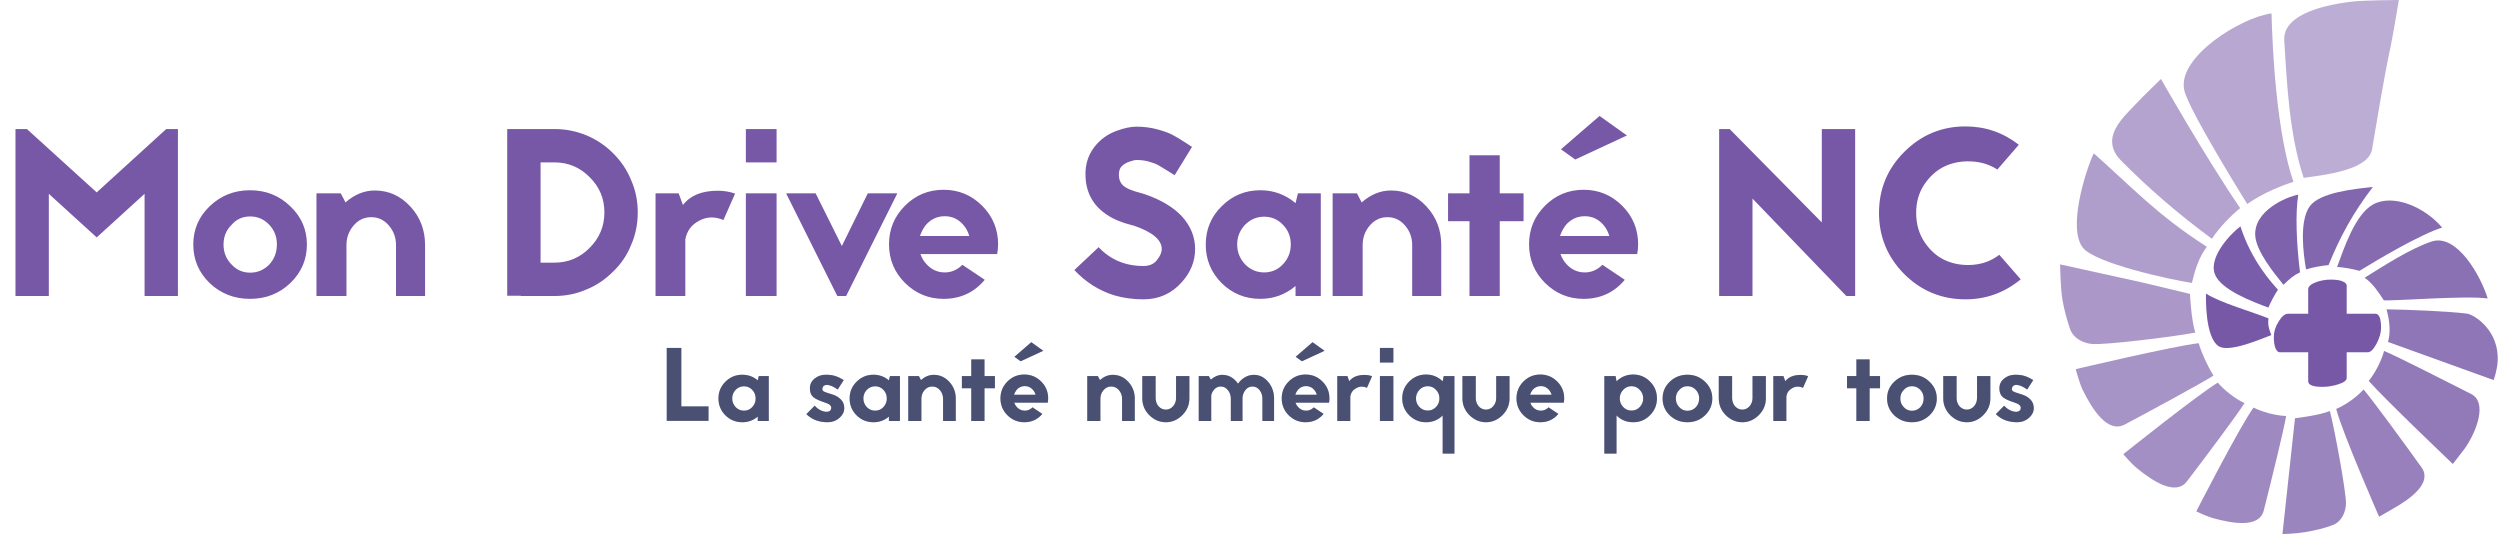 <svg width="451" height="97" viewBox="0 0 451 97" fill="none" xmlns="http://www.w3.org/2000/svg">
<path d="M26.081 53.399V34.966L17.445 42.829L8.808 34.966V53.399H2.793V23.278H4.855L17.445 34.708L29.992 23.278H32.097V53.399H26.081ZM45.096 34.321C47.96 34.321 50.381 35.281 52.357 37.2C54.362 39.091 55.365 41.397 55.365 44.118C55.365 46.839 54.362 49.159 52.357 51.079C50.381 52.969 47.96 53.914 45.096 53.914C42.26 53.914 39.839 52.969 37.834 51.079C35.858 49.159 34.869 46.839 34.869 44.118C34.869 41.397 35.858 39.091 37.834 37.2C39.839 35.281 42.26 34.321 45.096 34.321ZM48.576 47.727C49.493 46.725 49.951 45.507 49.951 44.075C49.951 42.7 49.493 41.526 48.576 40.551C47.631 39.549 46.485 39.048 45.139 39.048C43.764 39.048 42.647 39.549 41.787 40.551C40.813 41.497 40.326 42.686 40.326 44.118C40.326 45.55 40.813 46.753 41.787 47.727C42.675 48.701 43.792 49.188 45.139 49.188C46.456 49.188 47.602 48.701 48.576 47.727ZM61.471 34.88L62.331 36.513C63.963 35.08 65.725 34.364 67.616 34.364C70.108 34.364 72.242 35.324 74.018 37.243C75.794 39.162 76.682 41.483 76.682 44.204V53.399H71.44V44.204C71.44 42.858 71.01 41.683 70.151 40.68C69.291 39.678 68.231 39.177 66.971 39.177C65.711 39.177 64.651 39.678 63.791 40.68C62.932 41.683 62.502 42.858 62.502 44.204V53.399H57.089V34.88H61.471ZM91.503 23.278H100.011C102.045 23.278 103.992 23.665 105.854 24.439C107.659 25.212 109.249 26.286 110.624 27.661C112.056 29.093 113.13 30.698 113.846 32.474C114.648 34.278 115.05 36.226 115.05 38.317C115.05 40.437 114.648 42.399 113.846 44.204C113.13 46.008 112.056 47.598 110.624 48.973C109.163 50.434 107.573 51.508 105.854 52.196C104.05 52.998 102.102 53.399 100.011 53.399H93.952V53.356H91.503V23.278ZM97.519 47.383H100.011C102.503 47.383 104.623 46.495 106.37 44.719C108.146 42.943 109.034 40.809 109.034 38.317C109.034 35.825 108.146 33.705 106.37 31.958C104.623 30.182 102.503 29.294 100.011 29.294H97.519V47.383ZM122.429 34.88L123.202 36.985C124.52 35.267 126.611 34.407 129.475 34.407C130.592 34.407 131.638 34.579 132.612 34.923L130.507 39.692C128.96 39.033 127.499 39.076 126.124 39.821C124.749 40.537 123.918 41.654 123.632 43.173V53.399H118.261V34.88H122.429ZM134.553 29.294V23.278H140.096V29.294H134.553ZM134.553 53.399V34.88H140.096V53.399H134.553ZM152.642 53.399H151.052L141.814 34.88H147.142L151.869 44.376L156.552 34.88H161.88L152.642 53.399ZM173.612 47.77L177.651 50.477C175.731 52.769 173.254 53.914 170.217 53.914C167.525 53.914 165.204 52.955 163.256 51.036C161.337 49.117 160.378 46.796 160.378 44.075C160.378 41.354 161.337 39.033 163.256 37.114C165.176 35.195 167.496 34.235 170.217 34.235C172.939 34.235 175.259 35.195 177.178 37.114C179.097 39.033 180.057 41.354 180.057 44.075C180.057 44.705 180 45.292 179.885 45.837H166.049C166.307 46.553 166.665 47.154 167.124 47.641C168.04 48.644 169.143 49.145 170.432 49.145C171.635 49.145 172.695 48.687 173.612 47.77ZM165.963 42.571H174.858C174.629 41.769 174.242 41.067 173.698 40.466C172.81 39.492 171.721 39.005 170.432 39.005C169.143 39.005 168.04 39.492 167.124 40.466C166.637 41.038 166.25 41.74 165.963 42.571ZM204.468 40.68L204.253 40.638C202.334 40.151 200.816 39.52 199.699 38.747C197.264 37.143 195.975 34.88 195.831 31.958C195.688 29.552 196.419 27.504 198.023 25.814C199.025 24.782 200.186 24.038 201.503 23.579C202.85 23.092 204.024 22.849 205.027 22.849C206.373 22.849 207.662 23.021 208.894 23.364C210.125 23.708 211.042 24.052 211.644 24.396C212.245 24.711 213.047 25.198 214.05 25.857L215.038 26.501L211.901 31.614L210.827 30.927C209.997 30.411 209.381 30.039 208.98 29.81C208.579 29.58 208.02 29.366 207.304 29.165C206.616 28.965 205.857 28.864 205.027 28.864C204.74 28.864 204.31 28.965 203.738 29.165C203.165 29.366 202.706 29.638 202.363 29.981C201.99 30.354 201.818 30.927 201.847 31.7C201.876 32.474 202.176 33.104 202.749 33.591C203.351 34.049 204.339 34.45 205.714 34.794C205.943 34.851 206.23 34.937 206.573 35.052C209.467 36.054 211.687 37.386 213.233 39.048C214.809 40.795 215.597 42.757 215.597 44.934C215.597 47.14 214.795 49.131 213.191 50.907C211.357 52.969 209.051 54.001 206.273 54.001C204.382 54.001 202.62 53.757 200.988 53.27C198.238 52.411 195.846 50.892 193.812 48.715L198.195 44.59C200.314 46.853 203.007 47.985 206.273 47.985C207.361 47.985 208.178 47.627 208.722 46.911C209.295 46.195 209.581 45.536 209.581 44.934C209.581 43.273 207.92 41.869 204.597 40.723L204.468 40.68ZM234.145 34.88H238.27V53.399H233.715V51.594C231.882 53.141 229.762 53.914 227.356 53.914C224.635 53.914 222.315 52.969 220.395 51.079C218.476 49.159 217.516 46.839 217.516 44.118C217.516 41.397 218.476 39.091 220.395 37.2C222.315 35.281 224.635 34.321 227.356 34.321C229.762 34.321 231.882 35.095 233.715 36.642L234.145 34.88ZM231.438 47.684C232.383 46.682 232.856 45.493 232.856 44.118C232.856 42.686 232.383 41.497 231.438 40.551C230.521 39.578 229.39 39.091 228.044 39.091C226.726 39.091 225.58 39.578 224.606 40.551C223.661 41.554 223.188 42.743 223.188 44.118C223.188 45.464 223.661 46.653 224.606 47.684C225.58 48.658 226.726 49.145 228.044 49.145C229.39 49.145 230.521 48.658 231.438 47.684ZM244.79 34.88L245.649 36.513C247.282 35.08 249.044 34.364 250.934 34.364C253.426 34.364 255.56 35.324 257.336 37.243C259.112 39.162 260 41.483 260 44.204V53.399H254.758V44.204C254.758 42.858 254.329 41.683 253.469 40.68C252.61 39.678 251.55 39.177 250.29 39.177C249.029 39.177 247.969 39.678 247.11 40.68C246.251 41.683 245.821 42.858 245.821 44.204V53.399H240.407V34.88H244.79ZM270.553 34.88H274.85V39.907H270.553V53.399H265.096V39.907H261.229V34.88H265.096V28.005H270.553V34.88ZM281.598 26.931L284.176 28.778L293.5 24.439L288.559 20.915L281.598 26.931ZM289.074 47.77L293.113 50.477C291.194 52.769 288.716 53.914 285.68 53.914C282.987 53.914 280.667 52.955 278.719 51.036C276.8 49.117 275.84 46.796 275.84 44.075C275.84 41.354 276.8 39.033 278.719 37.114C280.638 35.195 282.959 34.235 285.68 34.235C288.401 34.235 290.722 35.195 292.641 37.114C294.56 39.033 295.52 41.354 295.52 44.075C295.52 44.705 295.462 45.292 295.348 45.837H281.512C281.77 46.553 282.128 47.154 282.586 47.641C283.503 48.644 284.606 49.145 285.895 49.145C287.098 49.145 288.158 48.687 289.074 47.77ZM281.426 42.571H290.321C290.091 41.769 289.705 41.067 289.16 40.466C288.272 39.492 287.184 39.005 285.895 39.005C284.606 39.005 283.503 39.492 282.586 40.466C282.099 41.038 281.713 41.74 281.426 42.571ZM333.079 53.399L316.15 35.825V53.399H310.134V23.278H312.025L328.653 40.122V23.278H334.669V53.399H333.079ZM364.195 26.114L360.328 30.583C358.896 29.666 357.306 29.179 355.559 29.122C353.84 29.036 352.25 29.337 350.789 30.024C349.357 30.712 348.139 31.8 347.137 33.29C346.163 34.751 345.676 36.455 345.676 38.403C345.676 40.437 346.192 42.213 347.223 43.731C348.254 45.249 349.514 46.338 351.004 46.997C352.522 47.656 354.169 47.913 355.945 47.77C357.721 47.627 359.297 47.025 360.672 45.965L364.539 50.391C361.617 52.797 358.294 54.001 354.57 54.001C350.273 54.001 346.593 52.482 343.528 49.446C340.491 46.381 338.973 42.7 338.973 38.403C338.973 34.106 340.491 30.44 343.528 27.403C346.593 24.338 350.273 22.806 354.57 22.806C358.151 22.806 361.359 23.909 364.195 26.114Z" fill="#7658A7"/>
<path d="M122.911 62.77V73.316H127.817V75.928H120.279V62.77H122.911ZM136.883 67.845H138.687V75.947H136.695V75.158C135.893 75.835 134.965 76.173 133.913 76.173C132.722 76.173 131.707 75.759 130.867 74.932C130.028 74.093 129.608 73.077 129.608 71.887C129.608 70.696 130.028 69.687 130.867 68.86C131.707 68.021 132.722 67.601 133.913 67.601C134.965 67.601 135.893 67.939 136.695 68.616L136.883 67.845ZM135.698 73.447C136.112 73.008 136.319 72.488 136.319 71.887C136.319 71.26 136.112 70.74 135.698 70.326C135.297 69.9 134.802 69.687 134.213 69.687C133.637 69.687 133.136 69.9 132.71 70.326C132.296 70.765 132.089 71.285 132.089 71.887C132.089 72.476 132.296 72.996 132.71 73.447C133.136 73.873 133.637 74.086 134.213 74.086C134.802 74.086 135.297 73.873 135.698 73.447ZM145.465 74.707L146.969 73.184C147.345 73.61 147.771 73.917 148.247 74.105C148.736 74.293 149.143 74.337 149.469 74.237C149.795 74.136 149.958 73.917 149.958 73.579C149.958 73.391 149.889 73.234 149.751 73.109C149.626 72.971 149.494 72.877 149.356 72.827C149.231 72.764 149.037 72.689 148.774 72.601C147.859 72.313 147.182 72 146.743 71.661C146.317 71.31 146.104 70.778 146.104 70.063C146.104 69.337 146.386 68.748 146.95 68.296C147.514 67.833 148.191 67.601 148.98 67.601C149.645 67.601 150.202 67.676 150.653 67.826C151.117 67.964 151.637 68.209 152.214 68.559L151.123 70.27C150.609 69.907 150.146 69.662 149.732 69.537C149.319 69.412 148.993 69.405 148.755 69.518C148.529 69.618 148.398 69.813 148.36 70.101C148.347 70.214 148.36 70.314 148.398 70.402C148.448 70.489 148.535 70.571 148.661 70.646C148.799 70.709 148.924 70.759 149.037 70.796C149.149 70.834 149.319 70.891 149.544 70.966C149.782 71.041 149.964 71.097 150.089 71.135C150.729 71.323 151.255 71.624 151.668 72.037C152.095 72.451 152.308 72.983 152.308 73.635C152.308 74.299 152.013 74.888 151.424 75.402C150.835 75.916 150.133 76.173 149.319 76.173C147.727 76.173 146.443 75.684 145.465 74.707ZM160.546 67.845H162.351V75.947H160.358V75.158C159.556 75.835 158.629 76.173 157.576 76.173C156.385 76.173 155.37 75.759 154.531 74.932C153.691 74.093 153.271 73.077 153.271 71.887C153.271 70.696 153.691 69.687 154.531 68.86C155.37 68.021 156.385 67.601 157.576 67.601C158.629 67.601 159.556 67.939 160.358 68.616L160.546 67.845ZM159.362 73.447C159.775 73.008 159.982 72.488 159.982 71.887C159.982 71.26 159.775 70.74 159.362 70.326C158.961 69.9 158.466 69.687 157.877 69.687C157.3 69.687 156.799 69.9 156.373 70.326C155.959 70.765 155.752 71.285 155.752 71.887C155.752 72.476 155.959 72.996 156.373 73.447C156.799 73.873 157.3 74.086 157.877 74.086C158.466 74.086 158.961 73.873 159.362 73.447ZM165.767 67.845L166.143 68.559C166.857 67.933 167.628 67.62 168.455 67.62C169.546 67.62 170.479 68.039 171.256 68.879C172.033 69.719 172.422 70.734 172.422 71.924V75.947H170.128V71.924C170.128 71.335 169.94 70.822 169.564 70.383C169.188 69.944 168.725 69.725 168.173 69.725C167.622 69.725 167.158 69.944 166.782 70.383C166.406 70.822 166.218 71.335 166.218 71.924V75.947H163.85V67.845H165.767ZM177.603 67.845H179.482V70.045H177.603V75.947H175.215V70.045H173.523V67.845H175.215V64.837H177.603V67.845ZM182.999 64.367L184.126 65.176L188.206 63.277L186.044 61.736L182.999 64.367ZM186.27 73.485L188.037 74.669C187.197 75.672 186.113 76.173 184.784 76.173C183.606 76.173 182.591 75.753 181.739 74.913C180.899 74.074 180.48 73.059 180.48 71.868C180.48 70.677 180.899 69.662 181.739 68.823C182.579 67.983 183.594 67.563 184.784 67.563C185.975 67.563 186.99 67.983 187.83 68.823C188.669 69.662 189.089 70.677 189.089 71.868C189.089 72.144 189.064 72.401 189.014 72.639H182.961C183.074 72.952 183.23 73.215 183.431 73.428C183.832 73.867 184.314 74.086 184.878 74.086C185.405 74.086 185.868 73.886 186.27 73.485ZM182.923 71.21H186.815C186.714 70.859 186.545 70.552 186.307 70.289C185.919 69.863 185.442 69.65 184.878 69.65C184.314 69.65 183.832 69.863 183.431 70.289C183.218 70.54 183.049 70.847 182.923 71.21ZM198.058 67.845L198.434 68.559C199.149 67.933 199.92 67.62 200.747 67.62C201.837 67.62 202.771 68.039 203.548 68.879C204.325 69.719 204.713 70.734 204.713 71.924V75.947H202.42V71.924C202.42 71.335 202.232 70.822 201.856 70.383C201.48 69.944 201.016 69.725 200.465 69.725C199.913 69.725 199.45 69.944 199.074 70.383C198.698 70.822 198.51 71.335 198.51 71.924V75.947H196.141V67.845H198.058ZM214.566 67.845V71.868C214.566 73.046 214.134 74.061 213.269 74.913C212.417 75.753 211.433 76.173 210.318 76.173C209.202 76.173 208.212 75.753 207.347 74.913C206.495 74.061 206.069 73.046 206.069 71.868V67.845H208.475V71.812C208.475 72.363 208.645 72.852 208.983 73.278C209.371 73.692 209.816 73.898 210.318 73.898C210.819 73.898 211.257 73.692 211.633 73.278C211.984 72.864 212.16 72.376 212.16 71.812V67.845H214.566ZM218.074 67.845L218.431 68.484C219.096 67.908 219.779 67.62 220.48 67.62C221.646 67.62 222.598 68.152 223.338 69.217C223.676 68.729 224.096 68.34 224.597 68.052C225.099 67.764 225.631 67.62 226.195 67.62C227.198 67.62 228.056 68.039 228.771 68.879C229.485 69.719 229.842 70.734 229.842 71.924V75.947H227.737V71.924C227.737 71.323 227.567 70.809 227.229 70.383C226.891 69.944 226.458 69.725 225.932 69.725C225.431 69.725 225.011 69.938 224.673 70.364C224.347 70.778 224.171 71.254 224.146 71.793V75.947H222.041V71.924C222.041 71.323 221.865 70.809 221.514 70.383C221.176 69.944 220.75 69.725 220.236 69.725C219.797 69.725 219.428 69.875 219.127 70.176C218.839 70.464 218.632 70.834 218.507 71.285V75.947H216.251V67.845H218.074ZM233.74 64.367L234.868 65.176L238.947 63.277L236.785 61.736L233.74 64.367ZM237.011 73.485L238.778 74.669C237.938 75.672 236.854 76.173 235.526 76.173C234.348 76.173 233.332 75.753 232.48 74.913C231.641 74.074 231.221 73.059 231.221 71.868C231.221 70.677 231.641 69.662 232.48 68.823C233.32 67.983 234.335 67.563 235.526 67.563C236.716 67.563 237.731 67.983 238.571 68.823C239.411 69.662 239.83 70.677 239.83 71.868C239.83 72.144 239.805 72.401 239.755 72.639H233.702C233.815 72.952 233.972 73.215 234.172 73.428C234.573 73.867 235.056 74.086 235.62 74.086C236.146 74.086 236.61 73.886 237.011 73.485ZM233.665 71.21H237.556C237.456 70.859 237.286 70.552 237.048 70.289C236.66 69.863 236.184 69.65 235.62 69.65C235.056 69.65 234.573 69.863 234.172 70.289C233.959 70.54 233.79 70.847 233.665 71.21ZM243.07 67.845L243.408 68.766C243.985 68.014 244.899 67.638 246.153 67.638C246.641 67.638 247.099 67.713 247.525 67.864L246.604 69.951C245.927 69.662 245.288 69.681 244.686 70.007C244.085 70.32 243.721 70.809 243.596 71.473V75.947H241.246V67.845H243.07ZM248.938 65.401V62.77H251.363V65.401H248.938ZM248.938 75.947V67.845H251.363V75.947H248.938ZM260.255 81.831V74.951C259.44 75.766 258.444 76.173 257.266 76.173C256.075 76.173 255.06 75.753 254.22 74.913C253.381 74.074 252.961 73.059 252.961 71.868C252.961 70.677 253.381 69.662 254.22 68.823C255.06 67.983 256.075 67.563 257.266 67.563C258.419 67.563 259.415 67.971 260.255 68.785L260.443 67.845H262.379V81.831H260.255ZM257.566 69.669C256.977 69.669 256.476 69.888 256.063 70.326C255.649 70.765 255.442 71.279 255.442 71.868C255.442 72.47 255.649 72.99 256.063 73.428C256.489 73.854 256.99 74.067 257.566 74.067C258.155 74.067 258.65 73.854 259.052 73.428C259.465 73.015 259.672 72.495 259.672 71.868C259.672 71.254 259.465 70.74 259.052 70.326C258.65 69.888 258.155 69.669 257.566 69.669ZM272.32 67.845V71.868C272.32 73.046 271.887 74.061 271.023 74.913C270.171 75.753 269.187 76.173 268.071 76.173C266.956 76.173 265.966 75.753 265.101 74.913C264.249 74.061 263.823 73.046 263.823 71.868V67.845H266.229V71.812C266.229 72.363 266.398 72.852 266.737 73.278C267.125 73.692 267.57 73.898 268.071 73.898C268.573 73.898 269.011 73.692 269.387 73.278C269.738 72.864 269.914 72.376 269.914 71.812V67.845H272.32ZM279.362 73.485L281.129 74.669C280.29 75.672 279.206 76.173 277.877 76.173C276.699 76.173 275.684 75.753 274.832 74.913C273.992 74.074 273.572 73.059 273.572 71.868C273.572 70.677 273.992 69.662 274.832 68.823C275.671 67.983 276.687 67.563 277.877 67.563C279.068 67.563 280.083 67.983 280.922 68.823C281.762 69.662 282.182 70.677 282.182 71.868C282.182 72.144 282.157 72.401 282.107 72.639H276.054C276.166 72.952 276.323 73.215 276.524 73.428C276.925 73.867 277.407 74.086 277.971 74.086C278.497 74.086 278.961 73.886 279.362 73.485ZM276.016 71.21H279.907C279.807 70.859 279.638 70.552 279.4 70.289C279.011 69.863 278.535 69.65 277.971 69.65C277.407 69.65 276.925 69.863 276.524 70.289C276.311 70.54 276.141 70.847 276.016 71.21ZM291.452 67.845L291.621 68.785C292.461 67.971 293.463 67.563 294.629 67.563C295.807 67.563 296.816 67.983 297.655 68.823C298.495 69.662 298.915 70.677 298.915 71.868C298.915 73.059 298.495 74.074 297.655 74.913C296.828 75.753 295.819 76.173 294.629 76.173C293.438 76.173 292.436 75.766 291.621 74.951V81.831H289.422V67.845H291.452ZM296.434 71.868C296.434 71.279 296.227 70.765 295.813 70.326C295.412 69.888 294.917 69.669 294.328 69.669C293.727 69.669 293.225 69.888 292.824 70.326C292.411 70.765 292.204 71.279 292.204 71.868C292.204 72.47 292.411 72.99 292.824 73.428C293.225 73.854 293.727 74.067 294.328 74.067C294.917 74.067 295.412 73.854 295.813 73.428C296.227 72.99 296.434 72.47 296.434 71.868ZM304.406 67.601C305.659 67.601 306.718 68.021 307.583 68.86C308.46 69.687 308.899 70.696 308.899 71.887C308.899 73.077 308.46 74.093 307.583 74.932C306.718 75.759 305.659 76.173 304.406 76.173C303.165 76.173 302.106 75.759 301.229 74.932C300.364 74.093 299.932 73.077 299.932 71.887C299.932 70.696 300.364 69.687 301.229 68.86C302.106 68.021 303.165 67.601 304.406 67.601ZM305.929 73.466C306.33 73.027 306.53 72.495 306.53 71.868C306.53 71.266 306.33 70.753 305.929 70.326C305.515 69.888 305.014 69.669 304.425 69.669C303.823 69.669 303.334 69.888 302.959 70.326C302.532 70.74 302.319 71.26 302.319 71.887C302.319 72.513 302.532 73.04 302.959 73.466C303.347 73.892 303.836 74.105 304.425 74.105C305.001 74.105 305.503 73.892 305.929 73.466ZM318.563 67.845V71.868C318.563 73.046 318.131 74.061 317.266 74.913C316.414 75.753 315.43 76.173 314.315 76.173C313.199 76.173 312.209 75.753 311.345 74.913C310.493 74.061 310.066 73.046 310.066 71.868V67.845H312.473V71.812C312.473 72.363 312.642 72.852 312.98 73.278C313.369 73.692 313.814 73.898 314.315 73.898C314.816 73.898 315.255 73.692 315.631 73.278C315.982 72.864 316.157 72.376 316.157 71.812V67.845H318.563ZM321.733 67.845L322.072 68.766C322.648 68.014 323.563 67.638 324.816 67.638C325.305 67.638 325.762 67.713 326.188 67.864L325.267 69.951C324.591 69.662 323.951 69.681 323.35 70.007C322.748 70.32 322.385 70.809 322.26 71.473V75.947H319.91V67.845H321.733ZM337.279 67.845H339.159V70.045H337.279V75.947H334.892V70.045H333.2V67.845H334.892V64.837H337.279V67.845ZM344.903 67.601C346.157 67.601 347.216 68.021 348.08 68.86C348.958 69.687 349.396 70.696 349.396 71.887C349.396 73.077 348.958 74.093 348.08 74.932C347.216 75.759 346.157 76.173 344.903 76.173C343.663 76.173 342.604 75.759 341.727 74.932C340.862 74.093 340.429 73.077 340.429 71.887C340.429 70.696 340.862 69.687 341.727 68.86C342.604 68.021 343.663 67.601 344.903 67.601ZM346.426 73.466C346.827 73.027 347.028 72.495 347.028 71.868C347.028 71.266 346.827 70.753 346.426 70.326C346.013 69.888 345.511 69.669 344.922 69.669C344.321 69.669 343.832 69.888 343.456 70.326C343.03 70.74 342.817 71.26 342.817 71.887C342.817 72.513 343.03 73.04 343.456 73.466C343.844 73.892 344.333 74.105 344.922 74.105C345.499 74.105 346 73.892 346.426 73.466ZM359.061 67.845V71.868C359.061 73.046 358.628 74.061 357.764 74.913C356.911 75.753 355.928 76.173 354.812 76.173C353.697 76.173 352.707 75.753 351.842 74.913C350.99 74.061 350.564 73.046 350.564 71.868V67.845H352.97V71.812C352.97 72.363 353.139 72.852 353.478 73.278C353.866 73.692 354.311 73.898 354.812 73.898C355.314 73.898 355.752 73.692 356.128 73.278C356.479 72.864 356.655 72.376 356.655 71.812V67.845H359.061ZM360.05 74.707L361.554 73.184C361.93 73.61 362.356 73.917 362.832 74.105C363.321 74.293 363.728 74.337 364.054 74.237C364.38 74.136 364.543 73.917 364.543 73.579C364.543 73.391 364.474 73.234 364.336 73.109C364.211 72.971 364.079 72.877 363.941 72.827C363.816 72.764 363.622 72.689 363.359 72.601C362.444 72.313 361.767 72 361.328 71.661C360.902 71.31 360.689 70.778 360.689 70.063C360.689 69.337 360.971 68.748 361.535 68.296C362.099 67.833 362.776 67.601 363.565 67.601C364.23 67.601 364.787 67.676 365.238 67.826C365.702 67.964 366.222 68.209 366.799 68.559L365.708 70.27C365.195 69.907 364.731 69.662 364.317 69.537C363.904 69.412 363.578 69.405 363.34 69.518C363.114 69.618 362.983 69.813 362.945 70.101C362.932 70.214 362.945 70.314 362.983 70.402C363.033 70.489 363.12 70.571 363.246 70.646C363.384 70.709 363.509 70.759 363.622 70.796C363.735 70.834 363.904 70.891 364.129 70.966C364.367 71.041 364.549 71.097 364.674 71.135C365.314 71.323 365.84 71.624 366.253 72.037C366.68 72.451 366.893 72.983 366.893 73.635C366.893 74.299 366.598 74.888 366.009 75.402C365.42 75.916 364.718 76.173 363.904 76.173C362.312 76.173 361.028 75.684 360.05 74.707Z" fill="#8692D0"/>
<path d="M122.911 62.77V73.316H127.817V75.928H120.279V62.77H122.911ZM136.883 67.845H138.687V75.947H136.695V75.158C135.893 75.835 134.965 76.173 133.913 76.173C132.722 76.173 131.707 75.759 130.867 74.932C130.028 74.093 129.608 73.077 129.608 71.887C129.608 70.696 130.028 69.687 130.867 68.86C131.707 68.021 132.722 67.601 133.913 67.601C134.965 67.601 135.893 67.939 136.695 68.616L136.883 67.845ZM135.698 73.447C136.112 73.008 136.319 72.488 136.319 71.887C136.319 71.26 136.112 70.74 135.698 70.326C135.297 69.9 134.802 69.687 134.213 69.687C133.637 69.687 133.136 69.9 132.71 70.326C132.296 70.765 132.089 71.285 132.089 71.887C132.089 72.476 132.296 72.996 132.71 73.447C133.136 73.873 133.637 74.086 134.213 74.086C134.802 74.086 135.297 73.873 135.698 73.447ZM145.465 74.707L146.969 73.184C147.345 73.61 147.771 73.917 148.247 74.105C148.736 74.293 149.143 74.337 149.469 74.237C149.795 74.136 149.958 73.917 149.958 73.579C149.958 73.391 149.889 73.234 149.751 73.109C149.626 72.971 149.494 72.877 149.356 72.827C149.231 72.764 149.037 72.689 148.774 72.601C147.859 72.313 147.182 72 146.743 71.661C146.317 71.31 146.104 70.778 146.104 70.063C146.104 69.337 146.386 68.748 146.95 68.296C147.514 67.833 148.191 67.601 148.98 67.601C149.645 67.601 150.202 67.676 150.653 67.826C151.117 67.964 151.637 68.209 152.214 68.559L151.123 70.27C150.609 69.907 150.146 69.662 149.732 69.537C149.319 69.412 148.993 69.405 148.755 69.518C148.529 69.618 148.398 69.813 148.36 70.101C148.347 70.214 148.36 70.314 148.398 70.402C148.448 70.489 148.535 70.571 148.661 70.646C148.799 70.709 148.924 70.759 149.037 70.796C149.149 70.834 149.319 70.891 149.544 70.966C149.782 71.041 149.964 71.097 150.089 71.135C150.729 71.323 151.255 71.624 151.668 72.037C152.095 72.451 152.308 72.983 152.308 73.635C152.308 74.299 152.013 74.888 151.424 75.402C150.835 75.916 150.133 76.173 149.319 76.173C147.727 76.173 146.443 75.684 145.465 74.707ZM160.546 67.845H162.351V75.947H160.358V75.158C159.556 75.835 158.629 76.173 157.576 76.173C156.385 76.173 155.37 75.759 154.531 74.932C153.691 74.093 153.271 73.077 153.271 71.887C153.271 70.696 153.691 69.687 154.531 68.86C155.37 68.021 156.385 67.601 157.576 67.601C158.629 67.601 159.556 67.939 160.358 68.616L160.546 67.845ZM159.362 73.447C159.775 73.008 159.982 72.488 159.982 71.887C159.982 71.26 159.775 70.74 159.362 70.326C158.961 69.9 158.466 69.687 157.877 69.687C157.3 69.687 156.799 69.9 156.373 70.326C155.959 70.765 155.752 71.285 155.752 71.887C155.752 72.476 155.959 72.996 156.373 73.447C156.799 73.873 157.3 74.086 157.877 74.086C158.466 74.086 158.961 73.873 159.362 73.447ZM165.767 67.845L166.143 68.559C166.857 67.933 167.628 67.62 168.455 67.62C169.546 67.62 170.479 68.039 171.256 68.879C172.033 69.719 172.422 70.734 172.422 71.924V75.947H170.128V71.924C170.128 71.335 169.94 70.822 169.564 70.383C169.188 69.944 168.725 69.725 168.173 69.725C167.622 69.725 167.158 69.944 166.782 70.383C166.406 70.822 166.218 71.335 166.218 71.924V75.947H163.85V67.845H165.767ZM177.603 67.845H179.482V70.045H177.603V75.947H175.215V70.045H173.523V67.845H175.215V64.837H177.603V67.845ZM182.999 64.367L184.126 65.176L188.206 63.277L186.044 61.736L182.999 64.367ZM186.27 73.485L188.037 74.669C187.197 75.672 186.113 76.173 184.784 76.173C183.606 76.173 182.591 75.753 181.739 74.913C180.899 74.074 180.48 73.059 180.48 71.868C180.48 70.677 180.899 69.662 181.739 68.823C182.579 67.983 183.594 67.563 184.784 67.563C185.975 67.563 186.99 67.983 187.83 68.823C188.669 69.662 189.089 70.677 189.089 71.868C189.089 72.144 189.064 72.401 189.014 72.639H182.961C183.074 72.952 183.23 73.215 183.431 73.428C183.832 73.867 184.314 74.086 184.878 74.086C185.405 74.086 185.868 73.886 186.27 73.485ZM182.923 71.21H186.815C186.714 70.859 186.545 70.552 186.307 70.289C185.919 69.863 185.442 69.65 184.878 69.65C184.314 69.65 183.832 69.863 183.431 70.289C183.218 70.54 183.049 70.847 182.923 71.21ZM198.058 67.845L198.434 68.559C199.149 67.933 199.92 67.62 200.747 67.62C201.837 67.62 202.771 68.039 203.548 68.879C204.325 69.719 204.713 70.734 204.713 71.924V75.947H202.42V71.924C202.42 71.335 202.232 70.822 201.856 70.383C201.48 69.944 201.016 69.725 200.465 69.725C199.913 69.725 199.45 69.944 199.074 70.383C198.698 70.822 198.51 71.335 198.51 71.924V75.947H196.141V67.845H198.058ZM214.566 67.845V71.868C214.566 73.046 214.134 74.061 213.269 74.913C212.417 75.753 211.433 76.173 210.318 76.173C209.202 76.173 208.212 75.753 207.347 74.913C206.495 74.061 206.069 73.046 206.069 71.868V67.845H208.475V71.812C208.475 72.363 208.645 72.852 208.983 73.278C209.371 73.692 209.816 73.898 210.318 73.898C210.819 73.898 211.257 73.692 211.633 73.278C211.984 72.864 212.16 72.376 212.16 71.812V67.845H214.566ZM218.074 67.845L218.431 68.484C219.096 67.908 219.779 67.62 220.48 67.62C221.646 67.62 222.598 68.152 223.338 69.217C223.676 68.729 224.096 68.34 224.597 68.052C225.099 67.764 225.631 67.62 226.195 67.62C227.198 67.62 228.056 68.039 228.771 68.879C229.485 69.719 229.842 70.734 229.842 71.924V75.947H227.737V71.924C227.737 71.323 227.567 70.809 227.229 70.383C226.891 69.944 226.458 69.725 225.932 69.725C225.431 69.725 225.011 69.938 224.673 70.364C224.347 70.778 224.171 71.254 224.146 71.793V75.947H222.041V71.924C222.041 71.323 221.865 70.809 221.514 70.383C221.176 69.944 220.75 69.725 220.236 69.725C219.797 69.725 219.428 69.875 219.127 70.176C218.839 70.464 218.632 70.834 218.507 71.285V75.947H216.251V67.845H218.074ZM233.74 64.367L234.868 65.176L238.947 63.277L236.785 61.736L233.74 64.367ZM237.011 73.485L238.778 74.669C237.938 75.672 236.854 76.173 235.526 76.173C234.348 76.173 233.332 75.753 232.48 74.913C231.641 74.074 231.221 73.059 231.221 71.868C231.221 70.677 231.641 69.662 232.48 68.823C233.32 67.983 234.335 67.563 235.526 67.563C236.716 67.563 237.731 67.983 238.571 68.823C239.411 69.662 239.83 70.677 239.83 71.868C239.83 72.144 239.805 72.401 239.755 72.639H233.702C233.815 72.952 233.972 73.215 234.172 73.428C234.573 73.867 235.056 74.086 235.62 74.086C236.146 74.086 236.61 73.886 237.011 73.485ZM233.665 71.21H237.556C237.456 70.859 237.286 70.552 237.048 70.289C236.66 69.863 236.184 69.65 235.62 69.65C235.056 69.65 234.573 69.863 234.172 70.289C233.959 70.54 233.79 70.847 233.665 71.21ZM243.07 67.845L243.408 68.766C243.985 68.014 244.899 67.638 246.153 67.638C246.641 67.638 247.099 67.713 247.525 67.864L246.604 69.951C245.927 69.662 245.288 69.681 244.686 70.007C244.085 70.32 243.721 70.809 243.596 71.473V75.947H241.246V67.845H243.07ZM248.938 65.401V62.77H251.363V65.401H248.938ZM248.938 75.947V67.845H251.363V75.947H248.938ZM260.255 81.831V74.951C259.44 75.766 258.444 76.173 257.266 76.173C256.075 76.173 255.06 75.753 254.22 74.913C253.381 74.074 252.961 73.059 252.961 71.868C252.961 70.677 253.381 69.662 254.22 68.823C255.06 67.983 256.075 67.563 257.266 67.563C258.419 67.563 259.415 67.971 260.255 68.785L260.443 67.845H262.379V81.831H260.255ZM257.566 69.669C256.977 69.669 256.476 69.888 256.063 70.326C255.649 70.765 255.442 71.279 255.442 71.868C255.442 72.47 255.649 72.99 256.063 73.428C256.489 73.854 256.99 74.067 257.566 74.067C258.155 74.067 258.65 73.854 259.052 73.428C259.465 73.015 259.672 72.495 259.672 71.868C259.672 71.254 259.465 70.74 259.052 70.326C258.65 69.888 258.155 69.669 257.566 69.669ZM272.32 67.845V71.868C272.32 73.046 271.887 74.061 271.023 74.913C270.171 75.753 269.187 76.173 268.071 76.173C266.956 76.173 265.966 75.753 265.101 74.913C264.249 74.061 263.823 73.046 263.823 71.868V67.845H266.229V71.812C266.229 72.363 266.398 72.852 266.737 73.278C267.125 73.692 267.57 73.898 268.071 73.898C268.573 73.898 269.011 73.692 269.387 73.278C269.738 72.864 269.914 72.376 269.914 71.812V67.845H272.32ZM279.362 73.485L281.129 74.669C280.29 75.672 279.206 76.173 277.877 76.173C276.699 76.173 275.684 75.753 274.832 74.913C273.992 74.074 273.572 73.059 273.572 71.868C273.572 70.677 273.992 69.662 274.832 68.823C275.671 67.983 276.687 67.563 277.877 67.563C279.068 67.563 280.083 67.983 280.922 68.823C281.762 69.662 282.182 70.677 282.182 71.868C282.182 72.144 282.157 72.401 282.107 72.639H276.054C276.166 72.952 276.323 73.215 276.524 73.428C276.925 73.867 277.407 74.086 277.971 74.086C278.497 74.086 278.961 73.886 279.362 73.485ZM276.016 71.21H279.907C279.807 70.859 279.638 70.552 279.4 70.289C279.011 69.863 278.535 69.65 277.971 69.65C277.407 69.65 276.925 69.863 276.524 70.289C276.311 70.54 276.141 70.847 276.016 71.21ZM291.452 67.845L291.621 68.785C292.461 67.971 293.463 67.563 294.629 67.563C295.807 67.563 296.816 67.983 297.655 68.823C298.495 69.662 298.915 70.677 298.915 71.868C298.915 73.059 298.495 74.074 297.655 74.913C296.828 75.753 295.819 76.173 294.629 76.173C293.438 76.173 292.436 75.766 291.621 74.951V81.831H289.422V67.845H291.452ZM296.434 71.868C296.434 71.279 296.227 70.765 295.813 70.326C295.412 69.888 294.917 69.669 294.328 69.669C293.727 69.669 293.225 69.888 292.824 70.326C292.411 70.765 292.204 71.279 292.204 71.868C292.204 72.47 292.411 72.99 292.824 73.428C293.225 73.854 293.727 74.067 294.328 74.067C294.917 74.067 295.412 73.854 295.813 73.428C296.227 72.99 296.434 72.47 296.434 71.868ZM304.406 67.601C305.659 67.601 306.718 68.021 307.583 68.86C308.46 69.687 308.899 70.696 308.899 71.887C308.899 73.077 308.46 74.093 307.583 74.932C306.718 75.759 305.659 76.173 304.406 76.173C303.165 76.173 302.106 75.759 301.229 74.932C300.364 74.093 299.932 73.077 299.932 71.887C299.932 70.696 300.364 69.687 301.229 68.86C302.106 68.021 303.165 67.601 304.406 67.601ZM305.929 73.466C306.33 73.027 306.53 72.495 306.53 71.868C306.53 71.266 306.33 70.753 305.929 70.326C305.515 69.888 305.014 69.669 304.425 69.669C303.823 69.669 303.334 69.888 302.959 70.326C302.532 70.74 302.319 71.26 302.319 71.887C302.319 72.513 302.532 73.04 302.959 73.466C303.347 73.892 303.836 74.105 304.425 74.105C305.001 74.105 305.503 73.892 305.929 73.466ZM318.563 67.845V71.868C318.563 73.046 318.131 74.061 317.266 74.913C316.414 75.753 315.43 76.173 314.315 76.173C313.199 76.173 312.209 75.753 311.345 74.913C310.493 74.061 310.066 73.046 310.066 71.868V67.845H312.473V71.812C312.473 72.363 312.642 72.852 312.98 73.278C313.369 73.692 313.814 73.898 314.315 73.898C314.816 73.898 315.255 73.692 315.631 73.278C315.982 72.864 316.157 72.376 316.157 71.812V67.845H318.563ZM321.733 67.845L322.072 68.766C322.648 68.014 323.563 67.638 324.816 67.638C325.305 67.638 325.762 67.713 326.188 67.864L325.267 69.951C324.591 69.662 323.951 69.681 323.35 70.007C322.748 70.32 322.385 70.809 322.26 71.473V75.947H319.91V67.845H321.733ZM337.279 67.845H339.159V70.045H337.279V75.947H334.892V70.045H333.2V67.845H334.892V64.837H337.279V67.845ZM344.903 67.601C346.157 67.601 347.216 68.021 348.08 68.86C348.958 69.687 349.396 70.696 349.396 71.887C349.396 73.077 348.958 74.093 348.08 74.932C347.216 75.759 346.157 76.173 344.903 76.173C343.663 76.173 342.604 75.759 341.727 74.932C340.862 74.093 340.429 73.077 340.429 71.887C340.429 70.696 340.862 69.687 341.727 68.86C342.604 68.021 343.663 67.601 344.903 67.601ZM346.426 73.466C346.827 73.027 347.028 72.495 347.028 71.868C347.028 71.266 346.827 70.753 346.426 70.326C346.013 69.888 345.511 69.669 344.922 69.669C344.321 69.669 343.832 69.888 343.456 70.326C343.03 70.74 342.817 71.26 342.817 71.887C342.817 72.513 343.03 73.04 343.456 73.466C343.844 73.892 344.333 74.105 344.922 74.105C345.499 74.105 346 73.892 346.426 73.466ZM359.061 67.845V71.868C359.061 73.046 358.628 74.061 357.764 74.913C356.911 75.753 355.928 76.173 354.812 76.173C353.697 76.173 352.707 75.753 351.842 74.913C350.99 74.061 350.564 73.046 350.564 71.868V67.845H352.97V71.812C352.97 72.363 353.139 72.852 353.478 73.278C353.866 73.692 354.311 73.898 354.812 73.898C355.314 73.898 355.752 73.692 356.128 73.278C356.479 72.864 356.655 72.376 356.655 71.812V67.845H359.061ZM360.05 74.707L361.554 73.184C361.93 73.61 362.356 73.917 362.832 74.105C363.321 74.293 363.728 74.337 364.054 74.237C364.38 74.136 364.543 73.917 364.543 73.579C364.543 73.391 364.474 73.234 364.336 73.109C364.211 72.971 364.079 72.877 363.941 72.827C363.816 72.764 363.622 72.689 363.359 72.601C362.444 72.313 361.767 72 361.328 71.661C360.902 71.31 360.689 70.778 360.689 70.063C360.689 69.337 360.971 68.748 361.535 68.296C362.099 67.833 362.776 67.601 363.565 67.601C364.23 67.601 364.787 67.676 365.238 67.826C365.702 67.964 366.222 68.209 366.799 68.559L365.708 70.27C365.195 69.907 364.731 69.662 364.317 69.537C363.904 69.412 363.578 69.405 363.34 69.518C363.114 69.618 362.983 69.813 362.945 70.101C362.932 70.214 362.945 70.314 362.983 70.402C363.033 70.489 363.12 70.571 363.246 70.646C363.384 70.709 363.509 70.759 363.622 70.796C363.735 70.834 363.904 70.891 364.129 70.966C364.367 71.041 364.549 71.097 364.674 71.135C365.314 71.323 365.84 71.624 366.253 72.037C366.68 72.451 366.893 72.983 366.893 73.635C366.893 74.299 366.598 74.888 366.009 75.402C365.42 75.916 364.718 76.173 363.904 76.173C362.312 76.173 361.028 75.684 360.05 74.707Z" fill="black" fill-opacity="0.45"/>
<path d="M427.918 26.95C428.728 22.194 429.978 14.396 431.31 8.189C431.76 6.011 432.752 0 432.752 0C432.752 0 426.315 0.021 424.047 0.32C417.966 1.077 411.807 3.029 412.077 7.301C412.605 15.885 413.048 24.38 415.58 32.086C418.959 31.599 427.242 30.791 427.918 26.95Z" fill="#7658A7" fill-opacity="0.49"/>
<path d="M413.729 32.805C410.724 23.978 409.951 9.294 409.782 2.42C404.359 3.111 392.696 10.262 394.045 16.282C394.874 19.951 405.408 36.808 405.408 36.808C405.408 36.808 408.539 34.443 413.729 32.805Z" fill="#7658A7" fill-opacity="0.52"/>
<path d="M404.126 37.548C397.764 28.218 389.838 14.248 389.838 14.248C389.838 14.248 386.527 17.45 385.409 18.653C383.083 21.146 378.614 24.877 382.661 28.989C387.341 33.713 392.653 38.385 399.021 43.075C400.55 40.833 402.373 38.979 404.126 37.548Z" fill="#7658A7" fill-opacity="0.55"/>
<path d="M395.073 53.024C395.073 53.024 388.101 51.332 386.414 50.947C384.247 50.455 371.638 47.695 371.638 47.695C371.638 47.695 371.725 52.072 372.04 53.947C372.413 56.102 372.888 57.71 373.416 59.288C374.027 61.131 375.97 61.961 377.491 62.059C379.828 62.244 392.048 60.766 396.033 60C395.285 57.678 395.073 53.024 395.073 53.024Z" fill="#7658A7" fill-opacity="0.61"/>
<path d="M414.016 75.449L411.754 96.347C411.754 96.347 413.956 96.296 415.778 96.01C417.746 95.676 419.519 95.245 420.906 94.688C422.543 94.022 423.179 92.225 423.218 90.843C423.239 88.705 421.228 77.735 420.309 74.151C418.208 74.981 414.016 75.449 414.016 75.449Z" fill="#7658A7" fill-opacity="0.73"/>
<path d="M375.774 44.714C378.052 47.513 391.456 50.441 395.428 51.041C396.052 48.38 396.695 46.475 398.106 44.51C388.992 38.686 384.366 33.513 377.712 27.664C376.084 31.183 372.998 41.297 375.774 44.714Z" fill="#7658A7" fill-opacity="0.58"/>
<path d="M383.326 76.574C388.531 73.813 396.756 69.343 399.3 67.77C398.187 65.903 397.098 63.534 396.648 61.91C392.067 62.429 374.463 66.596 374.463 66.596C374.463 66.596 375.081 68.994 375.701 70.309C377.488 73.949 380.233 78.22 383.326 76.574Z" fill="#7658A7" fill-opacity="0.64"/>
<path d="M394.52 86.844C397.893 82.422 403.391 75.099 404.912 72.722C403.047 71.846 401.111 70.245 400.091 69.021C396.398 71.258 383.039 81.934 383.039 81.934C383.039 81.934 384.466 83.62 385.518 84.477C388.491 86.909 392.513 89.467 394.52 86.844Z" fill="#7658A7" fill-opacity="0.67"/>
<path d="M408.387 92.085C409.741 86.702 411.952 77.791 412.423 75.044C410.363 74.978 407.952 74.244 406.53 73.531C403.995 77.051 396.21 92.248 396.21 92.248C396.21 92.248 398.008 93.128 399.178 93.463C402.863 94.473 407.578 95.272 408.387 92.085Z" fill="#7658A7" fill-opacity="0.7"/>
<path d="M430.787 61.687C431.714 62.024 449.852 68.564 449.852 68.564C449.852 68.564 450.481 66.876 450.571 65.22C450.94 59.639 446.328 56.724 445.021 56.572C441.641 56.153 434.143 55.846 430.529 55.806C431.179 58.079 431.242 60.24 430.787 61.687Z" fill="#7658A7" fill-opacity="0.82"/>
<path d="M436.854 84.331C433.621 79.818 428.199 72.42 426.392 70.256C425.009 71.786 422.915 73.17 421.45 73.772C422.513 77.969 429.19 93.217 429.19 93.217C429.19 93.217 430.785 92.296 431.805 91.708C435.14 89.817 438.76 87.029 436.854 84.331Z" fill="#7658A7" fill-opacity="0.76"/>
<path d="M445.797 71.08C440.857 68.563 432.668 64.401 430.087 63.312C429.556 65.291 428.323 67.503 427.314 68.713C430.174 71.977 442.483 83.695 442.483 83.695C442.483 83.695 443.879 81.948 444.642 80.915C446.834 77.767 448.754 72.579 445.797 71.08Z" fill="#7658A7" fill-opacity="0.79"/>
<path d="M430.039 54.171C431.496 54.341 444.931 53.277 448.779 53.844C447.533 49.753 443.219 42.1 438.694 43.562C434.914 44.803 430.317 47.77 426.575 50.105C427.999 51.061 429.115 52.752 430.039 54.171Z" fill="#7658A7" fill-opacity="0.85"/>
<path d="M425.649 48.862C428.752 46.931 436.629 42.279 440.559 41.055C437.442 37.347 431.75 34.916 428.134 36.864C424.847 38.658 422.826 44.879 421.616 48.157C422.879 48.23 424.603 48.56 425.649 48.862Z" fill="#7658A7" fill-opacity="0.88"/>
<path d="M410.947 52.26C409.788 50.977 406.142 47.017 404.175 40.832C402.607 41.981 398.387 46.265 399.551 49.428C400.59 52.314 406.606 54.523 409.22 55.489C409.572 54.588 410.449 52.967 410.947 52.26Z" fill="#7A5DAA"/>
<path d="M406.844 42.498C407.029 45.354 410.211 49.234 411.935 51.376C413.099 50.251 413.845 49.611 414.925 49.127C414.285 44.093 414.049 38.373 414.612 35.12C412.55 35.473 406.573 37.983 406.844 42.498Z" fill="#7658A7" fill-opacity="0.94"/>
<path d="M420.068 47.831C422.083 42.868 424.441 38.439 428.068 33.73C424.815 34.074 418.441 34.687 416.647 37.256C414.779 39.938 415.505 45.724 416.016 48.602C416.97 48.261 419.218 47.869 420.068 47.831Z" fill="#7658A7" fill-opacity="0.91"/>
<path d="M400.238 62.453C402.138 63.691 407.909 61.127 409.748 60.448C409.078 58.743 409.173 58.305 409.229 57.436C406.442 56.291 400.443 54.595 397.964 52.959C397.948 53.595 397.759 60.816 400.238 62.453Z" fill="#7658A7"/>
<path d="M418.948 69.79C417.247 69.79 416.397 69.45 416.397 68.77V63.55H411.255C410.967 63.55 410.719 63.315 410.509 62.844C410.3 62.346 410.196 61.653 410.196 60.764C410.196 59.848 410.483 58.932 411.059 58.016C411.635 57.074 412.197 56.603 412.747 56.603H416.397V52.208C416.397 51.711 416.828 51.292 417.692 50.952C418.581 50.612 419.497 50.441 420.439 50.441C421.407 50.441 422.127 50.546 422.598 50.755C423.095 50.965 423.343 51.213 423.343 51.501V56.603L428.524 56.603C429.204 56.603 429.544 57.454 429.544 59.154C429.544 60.018 429.27 60.973 428.72 62.02C428.171 63.04 427.648 63.55 427.15 63.55H423.343V68.181C423.343 68.626 422.846 69.005 421.852 69.32C420.884 69.633 419.916 69.79 418.948 69.79Z" fill="#7658A7"/>
</svg>
